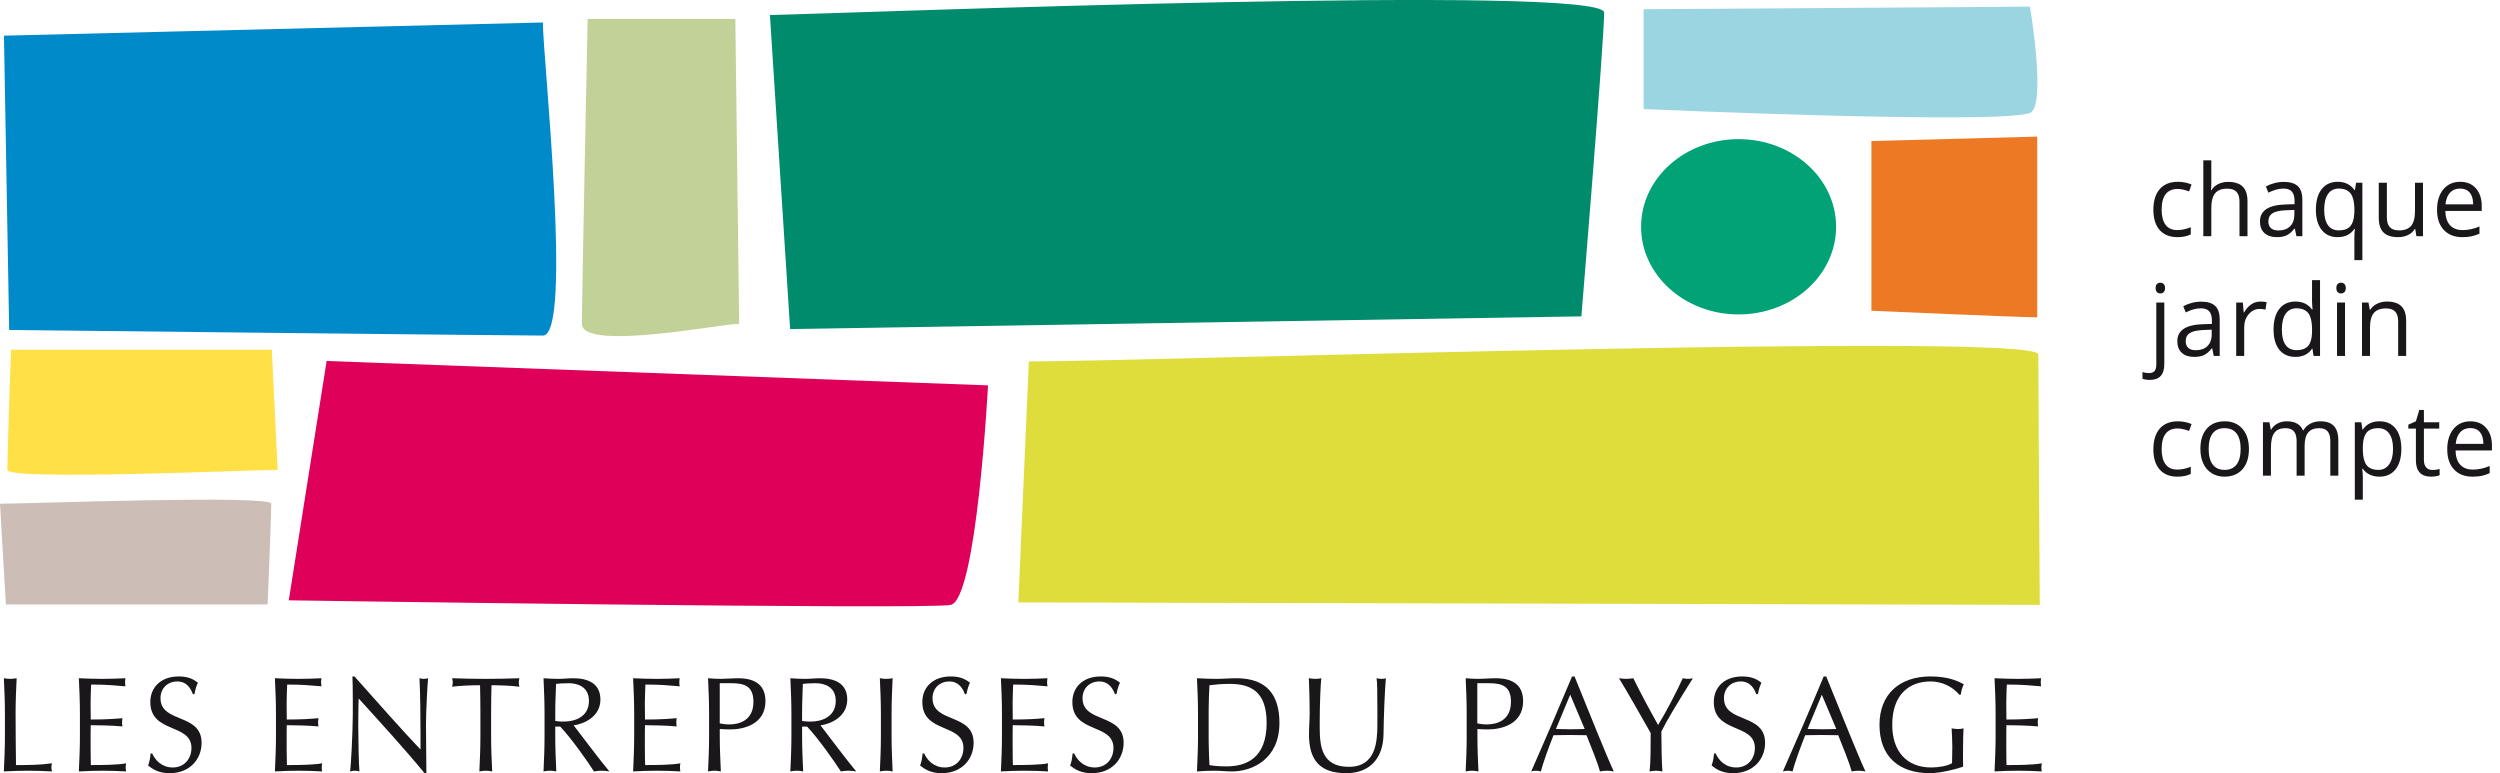 <svg width="194" height="60" viewBox="0 0 194 60" fill="none" xmlns="http://www.w3.org/2000/svg">
<path fill-rule="evenodd" clip-rule="evenodd" d="M13.863 52.492C14.501 52.492 14.956 52.647 15.361 52.983C15.239 53.227 15.168 53.469 15.088 53.867H14.966C14.825 53.479 14.522 52.881 13.761 52.881C13.001 52.881 12.455 53.413 12.455 54.181C12.455 56.142 15.644 55.323 15.644 57.641C15.644 58.919 14.723 59.999 13.164 59.999C12.325 59.999 11.846 59.693 11.493 59.401C11.614 59.074 11.645 58.868 11.686 58.467H11.808C12.03 58.962 12.536 59.556 13.406 59.556C14.308 59.556 14.856 58.873 14.856 58.039C14.856 56.109 11.665 56.937 11.665 54.475C11.665 53.311 12.517 52.492 13.863 52.492ZM73.771 52.492C74.409 52.492 74.865 52.647 75.27 52.983C75.148 53.227 75.077 53.469 74.996 53.867H74.875C74.734 53.479 74.43 52.881 73.67 52.881C72.91 52.881 72.364 53.413 72.364 54.181C72.364 56.142 75.553 55.323 75.553 57.641C75.553 58.919 74.631 59.999 73.073 59.999C72.231 59.999 71.754 59.693 71.401 59.401C71.522 59.074 71.551 58.868 71.593 58.467H71.716C71.938 58.962 72.445 59.556 73.315 59.556C74.216 59.556 74.762 58.873 74.762 58.039C74.762 56.109 71.573 56.937 71.573 54.475C71.573 53.311 72.425 52.492 73.771 52.492ZM27.508 52.492C29.158 54.35 31.396 56.874 32.633 58.163L32.632 57.022C32.629 55.487 32.616 53.92 32.551 52.631C32.662 52.66 32.784 52.68 32.896 52.68C33.007 52.68 33.108 52.66 33.219 52.631C33.159 53.247 33.058 55.322 33.058 56.142L33.058 56.461C33.061 57.614 33.079 59.57 33.088 59.999H32.946C31.406 58.121 29.563 56.109 27.831 54.202C27.822 54.561 27.804 55.13 27.802 56.099L27.802 56.329C27.802 57.231 27.842 59.441 27.892 59.863C27.78 59.83 27.659 59.807 27.537 59.807C27.416 59.807 27.294 59.83 27.165 59.863C27.241 59.389 27.367 56.896 27.377 55.474L27.377 54.315C27.375 53.477 27.369 52.837 27.346 52.492L27.508 52.492ZM85.412 52.492C86.048 52.492 86.506 52.647 86.911 52.983C86.789 53.227 86.718 53.469 86.637 53.867H86.517C86.375 53.479 86.07 52.881 85.309 52.881C84.551 52.881 84.005 53.413 84.005 54.181C84.005 56.142 87.194 55.323 87.194 57.641C87.194 58.919 86.273 59.999 84.712 59.999C83.873 59.999 83.397 59.693 83.043 59.401C83.165 59.074 83.194 58.868 83.234 58.467H83.358C83.579 58.962 84.086 59.556 84.956 59.556C85.856 59.556 86.404 58.873 86.404 58.039C86.404 56.109 83.215 56.937 83.215 54.475C83.215 53.311 84.065 52.492 85.412 52.492ZM107.542 52.631C107.463 53.603 107.38 55.449 107.361 56.98C107.339 58.835 106.297 59.999 104.473 59.999C102.469 59.999 101.578 59.035 101.578 56.999C101.578 56.35 101.629 55.87 101.629 55.344C101.629 54.192 101.588 53.235 101.566 52.631C101.728 52.661 101.932 52.68 102.094 52.68C102.236 52.68 102.398 52.661 102.532 52.631C102.473 53.211 102.416 54.51 102.41 55.954L102.41 56.474C102.417 57.856 102.538 59.506 104.664 59.506C106.761 59.506 106.877 57.587 106.884 56.264L106.884 55.085C106.882 53.713 106.874 52.968 106.823 52.631C106.955 52.661 107.094 52.68 107.241 52.68C107.339 52.68 107.451 52.661 107.542 52.631ZM135.189 52.492C135.826 52.492 136.282 52.647 136.687 52.983C136.565 53.227 136.493 53.469 136.412 53.867H136.289C136.148 53.479 135.846 52.881 135.087 52.881C134.327 52.881 133.78 53.413 133.78 54.181C133.78 56.142 136.971 55.323 136.971 57.641C136.971 58.919 136.05 59.999 134.488 59.999C133.646 59.999 133.174 59.693 132.818 59.401C132.938 59.074 132.968 58.868 133.013 58.467H133.134C133.354 58.962 133.86 59.556 134.733 59.556C135.632 59.556 136.179 58.873 136.179 58.039C136.179 56.109 132.991 56.937 132.991 54.475C132.991 53.311 133.84 52.492 135.189 52.492ZM149.808 52.492C151.174 52.492 151.915 52.84 152.391 53.101C152.288 53.29 152.186 53.646 152.155 53.907H152.035C151.621 53.396 150.829 52.881 149.808 52.881C148.127 52.881 146.838 53.919 146.838 56.246C146.838 58.301 147.952 59.556 149.858 59.556C150.433 59.556 151.135 59.441 151.478 59.222C151.487 58.803 151.5 58.383 151.5 57.956C151.5 57.462 151.467 56.958 151.446 56.52C151.579 56.548 151.773 56.571 151.932 56.571C152.086 56.571 152.236 56.561 152.37 56.52C152.352 56.832 152.327 57.514 152.327 58.647C152.327 58.919 152.338 59.208 152.338 59.494C151.761 59.703 150.546 59.999 149.757 59.999C147.346 59.999 145.848 58.699 145.848 56.246C145.848 53.867 147.407 52.492 149.808 52.492ZM118.195 54.401C118.195 56.246 116.44 56.603 115.468 56.603C115.164 56.603 114.911 56.591 114.648 56.571V57.15C114.648 58.048 114.689 58.962 114.727 59.863C114.556 59.83 114.394 59.807 114.234 59.807C114.068 59.807 113.909 59.83 113.736 59.863C113.776 58.962 113.815 58.048 113.815 57.15V55.343C113.815 54.441 113.776 53.529 113.736 52.631C114.059 52.661 114.394 52.68 114.719 52.68C115.044 52.68 115.69 52.631 115.975 52.631C116.582 52.631 118.195 52.648 118.195 54.401ZM52.746 52.631C52.725 52.734 52.715 52.839 52.715 52.942C52.715 53.047 52.725 53.154 52.746 53.259C51.895 53.195 51.399 53.122 50.083 53.122C50.073 53.574 50.041 53.94 50.041 54.453L50.043 54.818C50.045 55.24 50.051 55.633 50.051 55.835C51.247 55.835 51.916 55.782 52.512 55.731C52.493 55.835 52.482 55.952 52.482 56.056C52.482 56.16 52.493 56.265 52.512 56.372C51.814 56.299 50.537 56.275 50.051 56.275L50.048 56.372C50.044 56.5 50.043 56.653 50.042 56.911L50.041 57.798C50.041 58.594 50.051 59.108 50.064 59.368C50.963 59.368 52.158 59.358 52.795 59.232C52.777 59.328 52.766 59.462 52.766 59.556C52.766 59.653 52.777 59.768 52.795 59.863C52.201 59.83 51.591 59.807 50.973 59.807C50.356 59.807 49.747 59.83 49.13 59.863C49.171 58.949 49.212 58.038 49.212 57.136V55.335C49.212 54.431 49.171 53.52 49.13 52.631C49.736 52.66 50.336 52.68 50.944 52.68C51.55 52.68 52.148 52.66 52.746 52.631ZM141.713 52.492C142.707 54.925 144.224 58.742 144.761 59.863C144.581 59.831 144.409 59.807 144.224 59.807C144.044 59.807 143.871 59.831 143.689 59.863C143.499 59.138 143.011 57.986 142.646 57.053C142.211 57.042 141.763 57.035 141.32 57.035C140.905 57.035 140.499 57.042 140.083 57.053C139.659 58.133 139.272 59.203 139.102 59.863C138.969 59.831 138.849 59.807 138.727 59.807C138.605 59.807 138.482 59.831 138.351 59.863C139.435 57.408 140.49 54.967 141.52 52.492H141.713ZM40.307 52.631C40.278 52.745 40.258 52.85 40.258 52.963C40.258 53.069 40.278 53.185 40.307 53.29C39.741 53.214 38.838 53.174 38.141 53.174C38.121 53.897 38.11 54.622 38.11 55.343V57.15C38.11 58.048 38.15 58.962 38.193 59.863C38.02 59.83 37.857 59.807 37.694 59.807C37.533 59.807 37.372 59.83 37.199 59.863C37.24 58.962 37.279 58.048 37.279 57.15V55.343C37.279 54.622 37.27 53.898 37.25 53.174C36.552 53.174 35.65 53.214 35.083 53.29C35.113 53.185 35.135 53.069 35.135 52.954C35.135 52.85 35.113 52.745 35.083 52.631C35.953 52.66 36.825 52.68 37.695 52.68C38.567 52.68 39.437 52.66 40.307 52.631ZM122.184 52.492C123.177 54.925 124.695 58.742 125.231 59.863C125.049 59.831 124.877 59.807 124.695 59.807C124.512 59.807 124.341 59.831 124.156 59.863C123.965 59.138 123.478 57.986 123.113 57.053C122.679 57.042 122.234 57.035 121.79 57.035C121.374 57.035 120.969 57.042 120.551 57.053C120.128 58.133 119.741 59.203 119.57 59.863C119.44 59.831 119.317 59.807 119.196 59.807C119.073 59.807 118.951 59.831 118.823 59.863C119.903 57.408 120.958 54.967 121.992 52.492H122.184ZM59.4 54.401C59.4 56.245 57.649 56.603 56.676 56.603C56.372 56.603 56.118 56.591 55.855 56.571V57.15C55.855 58.048 55.897 58.962 55.936 59.863C55.764 59.83 55.601 59.807 55.441 59.807C55.278 59.807 55.117 59.83 54.944 59.863C54.984 58.962 55.025 58.048 55.025 57.15V55.343C55.025 54.441 54.984 53.529 54.944 52.631C55.267 52.66 55.601 52.68 55.928 52.68C56.25 52.68 56.899 52.631 57.182 52.631C57.788 52.631 59.4 52.648 59.4 54.401ZM95.945 52.631C98.313 52.631 99.284 53.94 99.284 56.098C99.284 58.899 97.2 59.863 95.599 59.863C95.144 59.863 94.698 59.807 94.242 59.807C93.785 59.807 93.34 59.83 92.884 59.863C92.925 58.962 92.966 58.048 92.966 57.15V55.343C92.966 54.441 92.925 53.529 92.884 52.631C93.391 52.66 93.908 52.68 94.414 52.68C94.921 52.68 95.437 52.631 95.945 52.631ZM81.285 52.631C81.266 52.734 81.255 52.839 81.255 52.942C81.255 53.047 81.266 53.154 81.285 53.259C80.435 53.195 79.938 53.122 78.622 53.122C78.612 53.574 78.581 53.94 78.581 54.453L78.582 54.818C78.585 55.24 78.591 55.633 78.591 55.835C79.787 55.835 80.454 55.782 81.052 55.731C81.032 55.835 81.022 55.952 81.022 56.056C81.022 56.16 81.032 56.265 81.052 56.372C80.353 56.299 79.078 56.275 78.591 56.275L78.587 56.372C78.584 56.505 78.582 56.664 78.581 56.941L78.581 57.798C78.581 58.594 78.591 59.108 78.601 59.368C79.503 59.368 80.699 59.358 81.336 59.232C81.315 59.328 81.305 59.462 81.305 59.556C81.305 59.653 81.315 59.768 81.336 59.863C80.738 59.83 80.13 59.807 79.512 59.807C78.895 59.807 78.29 59.83 77.67 59.863C77.711 58.949 77.752 58.038 77.752 57.136V55.335C77.752 54.431 77.711 53.52 77.67 52.631C78.278 52.66 78.874 52.68 79.484 52.68C80.09 52.68 80.687 52.66 81.285 52.631ZM1.291 52.631C1.25 53.529 1.21 54.441 1.21 55.343C1.21 57.105 1.231 58.341 1.242 59.369C2.193 59.369 3.024 59.369 4.037 59.232C4.004 59.338 3.986 59.441 3.986 59.548C3.986 59.653 4.004 59.755 4.037 59.863C3.418 59.83 2.79 59.807 2.173 59.807C1.546 59.807 0.928 59.83 0.3 59.863C0.34 58.962 0.381 58.048 0.381 57.15V55.343C0.381 54.441 0.34 53.529 0.3 52.631C0.471 52.661 0.632 52.68 0.797 52.68C0.957 52.68 1.12 52.66 1.291 52.631ZM9.735 52.631C9.715 52.734 9.705 52.839 9.705 52.942C9.705 53.047 9.715 53.154 9.735 53.259C8.885 53.195 8.388 53.122 7.072 53.122C7.062 53.574 7.031 53.94 7.031 54.453L7.032 54.818C7.035 55.24 7.042 55.633 7.042 55.835C8.236 55.835 8.905 55.782 9.503 55.731C9.482 55.835 9.472 55.952 9.472 56.056C9.472 56.16 9.482 56.265 9.503 56.372C8.804 56.299 7.526 56.275 7.042 56.275C7.035 56.433 7.033 56.595 7.032 56.941L7.031 57.798C7.031 58.594 7.042 59.108 7.052 59.368C7.953 59.368 9.148 59.358 9.786 59.232C9.764 59.328 9.755 59.462 9.755 59.556C9.755 59.653 9.764 59.768 9.786 59.863C9.189 59.83 8.581 59.807 7.964 59.807C7.345 59.807 6.737 59.83 6.119 59.863C6.16 58.949 6.202 58.038 6.202 57.136V55.335C6.202 54.431 6.16 53.52 6.119 52.631C6.728 52.66 7.324 52.68 7.932 52.68C8.54 52.68 9.138 52.66 9.735 52.631ZM63.641 52.631C64.786 52.631 65.746 53.039 65.746 54.284C65.746 55.638 64.442 56.183 63.672 56.287C64.165 56.929 65.86 59.182 66.445 59.863C66.243 59.83 66.039 59.807 65.838 59.807C65.644 59.807 65.444 59.83 65.25 59.863C64.846 59.222 63.499 57.291 62.629 56.382H62.243V57.15C62.243 58.048 62.284 58.962 62.324 59.863C62.152 59.83 61.99 59.807 61.828 59.807C61.666 59.807 61.503 59.83 61.332 59.863C61.371 58.962 61.413 58.048 61.413 57.15V55.343C61.413 54.441 61.371 53.529 61.332 52.631C61.718 52.66 62.101 52.68 62.487 52.68C62.87 52.68 63.255 52.631 63.641 52.631ZM69.268 52.631C69.226 53.529 69.187 54.441 69.187 55.343V57.15C69.187 58.048 69.226 58.962 69.268 59.863C69.096 59.83 68.933 59.807 68.772 59.807C68.609 59.807 68.447 59.83 68.276 59.863C68.317 58.962 68.357 58.048 68.357 57.15V55.343C68.357 54.441 68.317 53.529 68.276 52.631C68.447 52.66 68.609 52.68 68.772 52.68C68.933 52.68 69.096 52.66 69.268 52.631ZM158.391 52.631C158.371 52.734 158.363 52.839 158.363 52.942C158.363 53.047 158.371 53.154 158.391 53.259C157.542 53.195 157.045 53.122 155.729 53.122C155.719 53.574 155.688 53.94 155.688 54.453L155.689 54.818C155.692 55.24 155.699 55.633 155.699 55.835C156.893 55.835 157.562 55.782 158.161 55.731C158.138 55.835 158.131 55.952 158.131 56.056C158.131 56.16 158.138 56.265 158.161 56.372C157.461 56.299 156.185 56.275 155.699 56.275C155.693 56.427 155.69 56.583 155.689 56.902L155.688 57.798C155.688 58.594 155.699 59.108 155.707 59.369C156.611 59.369 157.805 59.358 158.444 59.232C158.422 59.328 158.412 59.462 158.412 59.556C158.412 59.653 158.422 59.768 158.444 59.863C157.845 59.83 157.237 59.807 156.619 59.807C156.005 59.807 155.395 59.83 154.777 59.863C154.815 58.949 154.859 58.038 154.859 57.136V55.335C154.859 54.431 154.815 53.52 154.777 52.631C155.385 52.66 155.983 52.68 156.589 52.68C157.195 52.68 157.795 52.66 158.391 52.631ZM24.948 52.631C24.928 52.734 24.917 52.839 24.917 52.942C24.917 53.047 24.928 53.154 24.948 53.259C24.097 53.195 23.602 53.122 22.285 53.122C22.273 53.574 22.245 53.94 22.245 54.453L22.246 54.818C22.248 55.24 22.253 55.633 22.253 55.835C23.449 55.835 24.117 55.782 24.717 55.731C24.694 55.835 24.684 55.952 24.684 56.056C24.684 56.16 24.694 56.265 24.717 56.372C24.018 56.299 22.74 56.275 22.253 56.275L22.251 56.372C22.248 56.489 22.246 56.625 22.245 56.842L22.245 58.205C22.248 58.773 22.256 59.155 22.265 59.369C23.165 59.369 24.36 59.358 25 59.232C24.98 59.328 24.968 59.462 24.968 59.556C24.968 59.653 24.98 59.768 25 59.863C24.401 59.83 23.794 59.807 23.176 59.807C22.558 59.807 21.95 59.83 21.332 59.863C21.372 58.949 21.415 58.038 21.415 57.136V55.335C21.415 54.431 21.372 53.52 21.332 52.631C21.94 52.66 22.538 52.68 23.145 52.68C23.752 52.68 24.351 52.66 24.948 52.631ZM131.368 52.631C130.086 54.675 129.358 55.887 128.921 56.771C128.921 57.798 128.952 59.208 129.001 59.863C128.828 59.831 128.668 59.808 128.507 59.808C128.345 59.808 128.182 59.831 128.008 59.863C128.092 59.12 128.092 58.009 128.092 56.883C127.687 56.16 126.055 53.29 125.631 52.631C125.813 52.661 126.003 52.679 126.19 52.679C126.371 52.679 126.561 52.661 126.746 52.631C127.33 53.822 127.969 55.008 128.668 56.258C129.296 55.24 130.035 53.822 130.585 52.631C130.715 52.661 130.846 52.679 130.976 52.679C131.111 52.679 131.24 52.661 131.368 52.631ZM44.484 52.631C45.63 52.631 46.592 53.039 46.592 54.284C46.592 55.638 45.285 56.183 44.516 56.287C45.013 56.929 46.705 59.182 47.29 59.863C47.089 59.83 46.886 59.807 46.683 59.807C46.491 59.807 46.287 59.83 46.094 59.863C45.691 59.222 44.342 57.291 43.473 56.382H43.088V57.15C43.088 58.048 43.128 58.962 43.168 59.863C42.996 59.83 42.834 59.807 42.672 59.807C42.509 59.807 42.35 59.83 42.177 59.863C42.217 58.962 42.256 58.048 42.256 57.15V55.343C42.256 54.441 42.217 53.529 42.177 52.631C42.562 52.66 42.946 52.68 43.332 52.68C43.715 52.68 44.1 52.631 44.484 52.631ZM95.414 53.069C94.818 53.069 94.268 53.123 93.854 53.174C93.823 53.711 93.802 54.294 93.795 54.892L93.792 55.343V57.15L93.796 57.708C93.805 58.267 93.825 58.827 93.854 59.369C94.138 59.433 94.663 59.471 95.181 59.471C96.67 59.471 98.29 58.868 98.29 56.098C98.29 53.666 97.074 53.069 95.414 53.069ZM141.373 53.908L140.269 56.57L140.632 56.576C140.878 56.582 141.128 56.591 141.365 56.591L141.931 56.584L142.498 56.57L141.373 53.908ZM121.848 53.908L120.74 56.57L121.105 56.576C121.351 56.582 121.6 56.591 121.835 56.591L122.404 56.584L122.972 56.57L121.848 53.908ZM56.764 53.017H55.853V56.132L56.024 56.166C56.204 56.198 56.405 56.217 56.571 56.217C57.402 56.217 58.466 55.887 58.466 54.463C58.466 53.27 57.807 53.017 56.764 53.017ZM115.55 53.017H114.639V56.132L114.809 56.166C114.989 56.198 115.19 56.217 115.358 56.217C116.188 56.217 117.25 55.887 117.25 54.463C117.25 53.27 116.594 53.017 115.55 53.017ZM63.284 53.017C62.819 53.017 62.514 53.047 62.301 53.069C62.281 53.579 62.261 54.084 62.25 54.588L62.241 55.343V55.94L62.356 55.963C62.517 55.988 62.708 55.994 62.918 55.994C63.749 55.994 64.854 55.638 64.854 54.39C64.854 53.29 63.973 53.017 63.284 53.017ZM44.132 53.017C43.665 53.017 43.361 53.047 43.149 53.069C43.128 53.579 43.108 54.084 43.097 54.588L43.089 55.343V55.94L43.203 55.963C43.364 55.988 43.556 55.994 43.767 55.994C44.596 55.994 45.702 55.638 45.702 54.39C45.702 53.29 44.82 53.017 44.132 53.017Z" fill="#1A171B"/>
<path fill-rule="evenodd" clip-rule="evenodd" d="M184.642 32.693C185.186 32.693 185.605 32.881 185.901 33.257C186.196 33.633 186.344 34.159 186.344 34.837C186.344 35.518 186.194 36.047 185.893 36.424C185.593 36.801 185.176 36.989 184.642 36.989C184.374 36.989 184.131 36.939 183.91 36.84C183.689 36.74 183.504 36.587 183.355 36.38H183.309C183.339 36.622 183.355 36.851 183.355 37.069V38.774H182.734V32.769H183.238L183.324 33.336H183.355C183.514 33.109 183.699 32.945 183.912 32.845C184.123 32.744 184.367 32.693 184.642 32.693ZM169.008 32.693C169.205 32.693 169.403 32.715 169.6 32.758C169.797 32.8 169.952 32.851 170.064 32.909L169.873 33.442C169.735 33.387 169.586 33.341 169.424 33.304C169.262 33.267 169.118 33.249 168.994 33.249C168.16 33.249 167.744 33.786 167.744 34.86C167.744 35.369 167.845 35.76 168.049 36.032C168.252 36.305 168.554 36.44 168.953 36.44C169.295 36.44 169.644 36.366 170.004 36.218V36.774C169.73 36.916 169.384 36.989 168.968 36.989C168.374 36.989 167.914 36.804 167.589 36.435C167.263 36.066 167.101 35.543 167.101 34.868C167.101 34.174 167.266 33.639 167.596 33.261C167.927 32.882 168.397 32.693 169.008 32.693ZM188.095 31.809V32.769H189.285V33.257H188.095V35.696C188.095 35.946 188.153 36.137 188.271 36.271C188.388 36.405 188.549 36.471 188.753 36.471C188.864 36.471 188.969 36.462 189.072 36.446C189.174 36.43 189.255 36.413 189.315 36.395V36.876C189.247 36.908 189.148 36.935 189.017 36.957C188.886 36.978 188.768 36.989 188.663 36.989C187.871 36.989 187.474 36.567 187.474 35.722V33.257H186.886V32.955L187.474 32.693L187.736 31.809L188.095 31.809ZM172.643 32.693C173.216 32.693 173.672 32.886 174.01 33.272C174.347 33.657 174.517 34.179 174.517 34.837C174.517 35.513 174.349 36.04 174.012 36.42C173.675 36.799 173.21 36.989 172.616 36.989C172.249 36.989 171.924 36.902 171.64 36.728C171.355 36.554 171.136 36.305 170.981 35.979C170.826 35.654 170.749 35.274 170.749 34.837C170.749 34.162 170.916 33.636 171.251 33.259C171.584 32.882 172.048 32.693 172.643 32.693ZM191.706 32.694C192.219 32.694 192.626 32.864 192.925 33.206C193.225 33.547 193.374 33.998 193.374 34.558V34.955H190.549C190.562 35.441 190.683 35.81 190.914 36.062C191.145 36.315 191.47 36.44 191.889 36.44C192.33 36.44 192.767 36.347 193.199 36.16V36.721C192.979 36.816 192.771 36.885 192.575 36.926C192.38 36.968 192.143 36.989 191.866 36.989C191.26 36.989 190.782 36.803 190.432 36.429C190.081 36.056 189.906 35.538 189.906 34.875C189.906 34.207 190.069 33.676 190.394 33.283C190.72 32.89 191.157 32.694 191.706 32.694ZM180.065 32.693C180.529 32.693 180.877 32.813 181.107 33.054C181.338 33.295 181.454 33.68 181.454 34.209V36.913H180.832V34.218C180.832 33.887 180.763 33.639 180.623 33.474C180.483 33.309 180.267 33.226 179.972 33.226C179.585 33.226 179.3 33.339 179.116 33.564C178.931 33.787 178.838 34.133 178.838 34.599V36.913H178.217V34.218C178.217 33.887 178.147 33.639 178.007 33.474C177.868 33.309 177.65 33.226 177.353 33.226C176.963 33.226 176.678 33.344 176.498 33.58C176.316 33.816 176.226 34.202 176.226 34.739V36.913H175.605V32.769H176.11L176.212 33.336H176.242C176.359 33.135 176.524 32.977 176.737 32.864C176.95 32.75 177.19 32.693 177.454 32.693C178.095 32.693 178.514 32.928 178.711 33.397H178.741C178.863 33.179 179.04 33.009 179.272 32.882C179.505 32.757 179.768 32.693 180.065 32.693ZM172.623 33.226C172.217 33.226 171.91 33.361 171.703 33.631C171.496 33.9 171.392 34.303 171.392 34.837C171.392 35.367 171.497 35.77 171.707 36.047C171.916 36.325 172.224 36.463 172.631 36.463C173.037 36.463 173.346 36.325 173.557 36.049C173.768 35.774 173.873 35.369 173.873 34.837C173.873 34.311 173.768 33.91 173.557 33.637C173.346 33.363 173.035 33.226 172.623 33.226ZM184.552 33.226C184.132 33.226 183.83 33.343 183.643 33.578C183.479 33.783 183.385 34.095 183.361 34.512L183.355 34.697V34.837L183.358 35.025C183.377 35.51 183.472 35.864 183.643 36.087C183.835 36.338 184.143 36.464 184.567 36.464C184.921 36.464 185.199 36.318 185.399 36.029C185.6 35.739 185.7 35.339 185.7 34.829C185.7 34.313 185.6 33.917 185.399 33.641C185.199 33.365 184.916 33.226 184.552 33.226ZM191.698 33.219C191.369 33.219 191.106 33.328 190.91 33.544C190.714 33.761 190.6 34.061 190.564 34.444H192.708C192.708 34.048 192.621 33.745 192.447 33.535C192.272 33.325 192.023 33.219 191.698 33.219ZM167.95 23.476V28.256C167.95 29.072 167.577 29.481 166.831 29.481C166.594 29.481 166.402 29.45 166.255 29.387V28.876C166.427 28.926 166.597 28.951 166.764 28.951C166.959 28.951 167.102 28.898 167.192 28.79C167.284 28.683 167.329 28.521 167.329 28.301V23.476L167.95 23.476ZM180.035 21.736V27.62H179.53L179.448 27.064H179.414C179.127 27.486 178.697 27.696 178.127 27.696C177.591 27.696 177.173 27.511 176.875 27.14C176.577 26.769 176.428 26.243 176.428 25.559C176.428 24.877 176.579 24.346 176.878 23.967C177.177 23.589 177.593 23.4 178.127 23.4C178.683 23.4 179.11 23.604 179.407 24.013H179.455L179.429 23.714L179.414 23.423V21.736L180.035 21.736ZM170.808 23.408C171.298 23.408 171.66 23.517 171.896 23.737C172.132 23.956 172.249 24.308 172.249 24.792V27.62H171.789L171.666 27.03H171.636C171.431 27.29 171.227 27.466 171.024 27.558C170.82 27.65 170.567 27.696 170.263 27.696C169.856 27.696 169.537 27.59 169.307 27.378C169.076 27.167 168.96 26.866 168.96 26.474C168.96 25.637 169.623 25.199 170.947 25.158L171.643 25.136V24.879C171.643 24.553 171.574 24.314 171.436 24.158C171.297 24.003 171.076 23.926 170.772 23.926C170.43 23.926 170.044 24.032 169.611 24.243L169.421 23.763C169.623 23.652 169.844 23.566 170.085 23.503C170.325 23.439 170.567 23.408 170.808 23.408ZM185.229 23.4C185.724 23.4 186.094 23.521 186.344 23.762C186.593 24.003 186.718 24.387 186.718 24.917V27.62H186.097V24.94C186.097 24.601 186.021 24.35 185.868 24.183C185.717 24.017 185.478 23.933 185.154 23.933C184.725 23.933 184.41 24.051 184.211 24.286C184.012 24.52 183.912 24.907 183.912 25.446V27.62H183.291V23.476H183.796L183.897 24.043H183.927C184.054 23.839 184.232 23.681 184.462 23.569C184.691 23.457 184.947 23.4 185.229 23.4ZM181.974 23.476V27.62H181.353V23.476H181.974ZM175.399 23.401C175.582 23.401 175.745 23.415 175.89 23.445L175.803 24.028C175.634 23.991 175.485 23.971 175.355 23.971C175.023 23.971 174.739 24.108 174.504 24.38C174.267 24.652 174.15 24.991 174.15 25.397V27.62H173.529V23.476H174.042L174.112 24.243H174.142C174.294 23.974 174.478 23.766 174.693 23.62C174.906 23.474 175.143 23.401 175.399 23.401ZM171.628 25.582L171.007 25.608L170.828 25.618C170.426 25.647 170.129 25.721 169.939 25.841C169.72 25.979 169.611 26.192 169.611 26.483C169.611 26.709 169.679 26.882 169.815 27C169.952 27.119 170.141 27.178 170.386 27.178C170.772 27.178 171.076 27.071 171.297 26.857C171.49 26.669 171.599 26.416 171.623 26.097L171.628 25.956V25.582ZM178.198 23.926C177.834 23.926 177.556 24.069 177.362 24.355C177.169 24.641 177.072 25.045 177.072 25.567C177.072 26.096 177.168 26.496 177.36 26.766C177.552 27.035 177.834 27.171 178.206 27.171C178.63 27.171 178.937 27.054 179.128 26.82C179.298 26.613 179.392 26.293 179.411 25.86L179.414 25.692V25.559L179.411 25.37C179.391 24.881 179.296 24.525 179.124 24.302C178.931 24.052 178.622 23.926 178.198 23.926ZM181.667 21.937C181.767 21.937 181.852 21.971 181.925 22.039C181.998 22.107 182.034 22.212 182.034 22.353C182.034 22.494 181.998 22.599 181.925 22.669C181.852 22.738 181.767 22.772 181.667 22.772C181.561 22.772 181.474 22.738 181.405 22.669C181.335 22.599 181.3 22.494 181.3 22.353C181.3 22.209 181.335 22.104 181.405 22.037C181.474 21.97 181.561 21.937 181.667 21.937ZM167.643 21.937C167.743 21.937 167.828 21.971 167.901 22.039C167.974 22.107 168.01 22.212 168.01 22.353C168.01 22.494 167.974 22.599 167.901 22.668C167.828 22.738 167.743 22.772 167.643 22.772C167.538 22.772 167.451 22.738 167.381 22.668C167.311 22.599 167.277 22.494 167.277 22.353C167.277 22.209 167.311 22.104 167.381 22.037C167.451 21.97 167.538 21.937 167.643 21.937ZM181.412 14.107C181.974 14.107 182.405 14.322 182.707 14.75H182.741L182.831 14.182H183.32V20.188H182.699V18.414C182.699 18.162 182.713 17.948 182.741 17.772H182.692C182.405 18.192 181.974 18.403 181.397 18.403C180.869 18.403 180.456 18.215 180.159 17.839C179.862 17.464 179.713 16.939 179.713 16.266C179.713 15.589 179.864 15.059 180.163 14.678C180.462 14.298 180.878 14.107 181.412 14.107ZM169.009 14.107C169.206 14.107 169.403 14.128 169.6 14.171C169.797 14.214 169.952 14.265 170.064 14.323L169.873 14.856C169.735 14.801 169.586 14.755 169.424 14.718C169.262 14.681 169.118 14.663 168.994 14.663C168.161 14.663 167.744 15.2 167.744 16.274C167.744 16.783 167.846 17.174 168.049 17.446C168.252 17.718 168.554 17.855 168.953 17.855C169.295 17.855 169.645 17.78 170.004 17.632V18.187C169.73 18.331 169.385 18.403 168.968 18.403C168.374 18.403 167.915 18.218 167.589 17.849C167.264 17.48 167.101 16.957 167.101 16.281C167.101 15.589 167.266 15.053 167.596 14.675C167.927 14.296 168.398 14.107 169.009 14.107ZM177.221 14.114C177.71 14.114 178.073 14.225 178.308 14.443C178.544 14.663 178.662 15.015 178.662 15.499V18.327H178.203L178.079 17.737H178.048C177.844 17.997 177.64 18.172 177.436 18.264C177.234 18.357 176.979 18.403 176.676 18.403C176.269 18.403 175.95 18.297 175.72 18.085C175.488 17.873 175.373 17.572 175.373 17.181C175.373 16.344 176.036 15.905 177.36 15.865L178.056 15.843V15.585C178.056 15.26 177.987 15.02 177.848 14.865C177.71 14.71 177.489 14.633 177.184 14.633C176.842 14.633 176.456 14.738 176.024 14.95L175.833 14.47C176.036 14.359 176.257 14.272 176.498 14.209C176.738 14.146 176.979 14.114 177.221 14.114ZM190.913 14.107C191.426 14.107 191.833 14.278 192.132 14.619C192.432 14.961 192.582 15.412 192.582 15.971V16.368H189.756C189.769 16.855 189.89 17.224 190.121 17.477C190.352 17.729 190.676 17.855 191.096 17.855C191.538 17.855 191.974 17.762 192.406 17.574V18.134C192.186 18.23 191.978 18.299 191.783 18.34C191.586 18.382 191.35 18.403 191.074 18.403C190.467 18.403 189.989 18.216 189.638 17.843C189.288 17.47 189.113 16.952 189.113 16.289C189.113 15.621 189.276 15.091 189.601 14.697C189.927 14.304 190.363 14.107 190.913 14.107ZM185.221 14.182V16.871C185.221 17.209 185.298 17.461 185.45 17.628C185.602 17.794 185.84 17.877 186.165 17.877C186.594 17.877 186.907 17.759 187.105 17.522C187.304 17.285 187.403 16.898 187.403 16.361V14.182H188.024V18.327H187.512L187.422 17.771H187.388C187.261 17.976 187.084 18.131 186.858 18.24C186.632 18.348 186.375 18.403 186.086 18.403C185.587 18.403 185.213 18.283 184.965 18.044C184.717 17.804 184.592 17.421 184.592 16.894V14.182H185.221ZM171.598 12.443V14.225C171.598 14.439 171.589 14.617 171.568 14.758H171.606C171.728 14.558 171.902 14.401 172.128 14.286C172.353 14.172 172.611 14.114 172.901 14.114C173.402 14.114 173.778 14.235 174.029 14.476C174.279 14.716 174.405 15.099 174.405 15.623V18.327H173.784V15.646C173.784 15.308 173.708 15.056 173.555 14.89C173.403 14.723 173.165 14.64 172.841 14.64C172.409 14.64 172.094 14.758 171.896 14.996C171.697 15.232 171.598 15.621 171.598 16.16V18.327H170.977V12.443L171.598 12.443ZM178.042 16.289L177.421 16.315L177.242 16.325C176.839 16.353 176.543 16.428 176.352 16.548C176.134 16.685 176.025 16.899 176.025 17.189C176.025 17.416 176.093 17.588 176.229 17.706C176.365 17.825 176.554 17.884 176.799 17.884C177.186 17.884 177.489 17.778 177.71 17.563C177.904 17.376 178.012 17.123 178.036 16.804L178.042 16.663V16.289ZM181.484 14.633C181.12 14.633 180.841 14.776 180.648 15.062C180.454 15.348 180.357 15.752 180.357 16.274C180.357 16.796 180.453 17.193 180.644 17.467C180.835 17.74 181.117 17.878 181.491 17.878C181.905 17.878 182.207 17.765 182.397 17.541C182.565 17.341 182.664 17.02 182.692 16.578L182.699 16.407V16.266L182.696 16.079C182.677 15.596 182.581 15.241 182.408 15.015C182.213 14.76 181.905 14.633 181.484 14.633ZM190.904 14.633C190.575 14.633 190.313 14.741 190.117 14.958C189.949 15.144 189.841 15.391 189.791 15.699L189.771 15.858H191.915L191.91 15.694C191.889 15.377 191.803 15.129 191.653 14.948C191.479 14.739 191.229 14.633 190.904 14.633Z" fill="#1A171B"/>
<path fill-rule="evenodd" clip-rule="evenodd" d="M79.839 28.049C88.529 28.049 158.172 25.738 158.172 27.503C158.172 29.269 158.287 46.936 158.287 46.936L79.023 46.747L79.839 28.049Z" fill="#DEDD3B"/>
<path fill-rule="evenodd" clip-rule="evenodd" d="M22.409 46.585L25.347 28.013L76.671 29.905C76.671 29.905 75.796 46.563 73.765 46.941C71.732 47.322 22.409 46.585 22.409 46.585Z" fill="#DE0059"/>
<path fill-rule="evenodd" clip-rule="evenodd" d="M0 39.09C2.058 39.09 21.049 38.383 21.049 39.09C21.049 40.11 20.768 46.907 20.768 46.907H0.456L0 39.09Z" fill="#CCBEB6"/>
<path fill-rule="evenodd" clip-rule="evenodd" d="M21.548 36.464C19.497 36.464 0.571 37.31 0.571 36.464C0.571 35.249 0.852 27.137 0.852 27.137H21.094L21.548 36.464Z" fill="#FFE147"/>
<path fill-rule="evenodd" clip-rule="evenodd" d="M158.088 10.601V24.627C156.917 24.627 145.221 24.115 145.221 24.115V10.943L158.088 10.601Z" fill="#ED7925"/>
<path fill-rule="evenodd" clip-rule="evenodd" d="M127.348 17.598C127.348 13.842 130.738 10.798 134.915 10.798C139.094 10.798 142.481 13.842 142.481 17.598C142.481 21.355 139.093 24.399 134.915 24.399C130.738 24.399 127.348 21.355 127.348 17.598Z" fill="#00A276"/>
<path fill-rule="evenodd" clip-rule="evenodd" d="M157.526 0.514C157.526 0.514 158.825 8.26 157.526 8.764C155.14 9.688 127.545 8.462 127.545 8.462V0.715L157.526 0.514Z" fill="#9CD5E2"/>
<path fill-rule="evenodd" clip-rule="evenodd" d="M59.745 1.168C67.356 0.978 124.481 -1.239 124.481 0.978C124.481 3.191 122.714 24.55 122.714 24.55L61.313 25.534L59.746 1.167L59.745 1.168Z" fill="#008B6C"/>
<path fill-rule="evenodd" clip-rule="evenodd" d="M57.358 25.125C56.021 25.125 45.155 27.28 45.155 25.125C45.155 22.976 45.602 1.468 45.602 1.468H57.063L57.358 25.125Z" fill="#C2D197"/>
<path fill-rule="evenodd" clip-rule="evenodd" d="M42.126 1.745C42.126 4.411 44.459 26.04 42.126 26.04C39.789 26.04 0.712 25.606 0.712 25.606L0.307 2.767L42.126 1.745Z" fill="#008AC9"/>
</svg>
